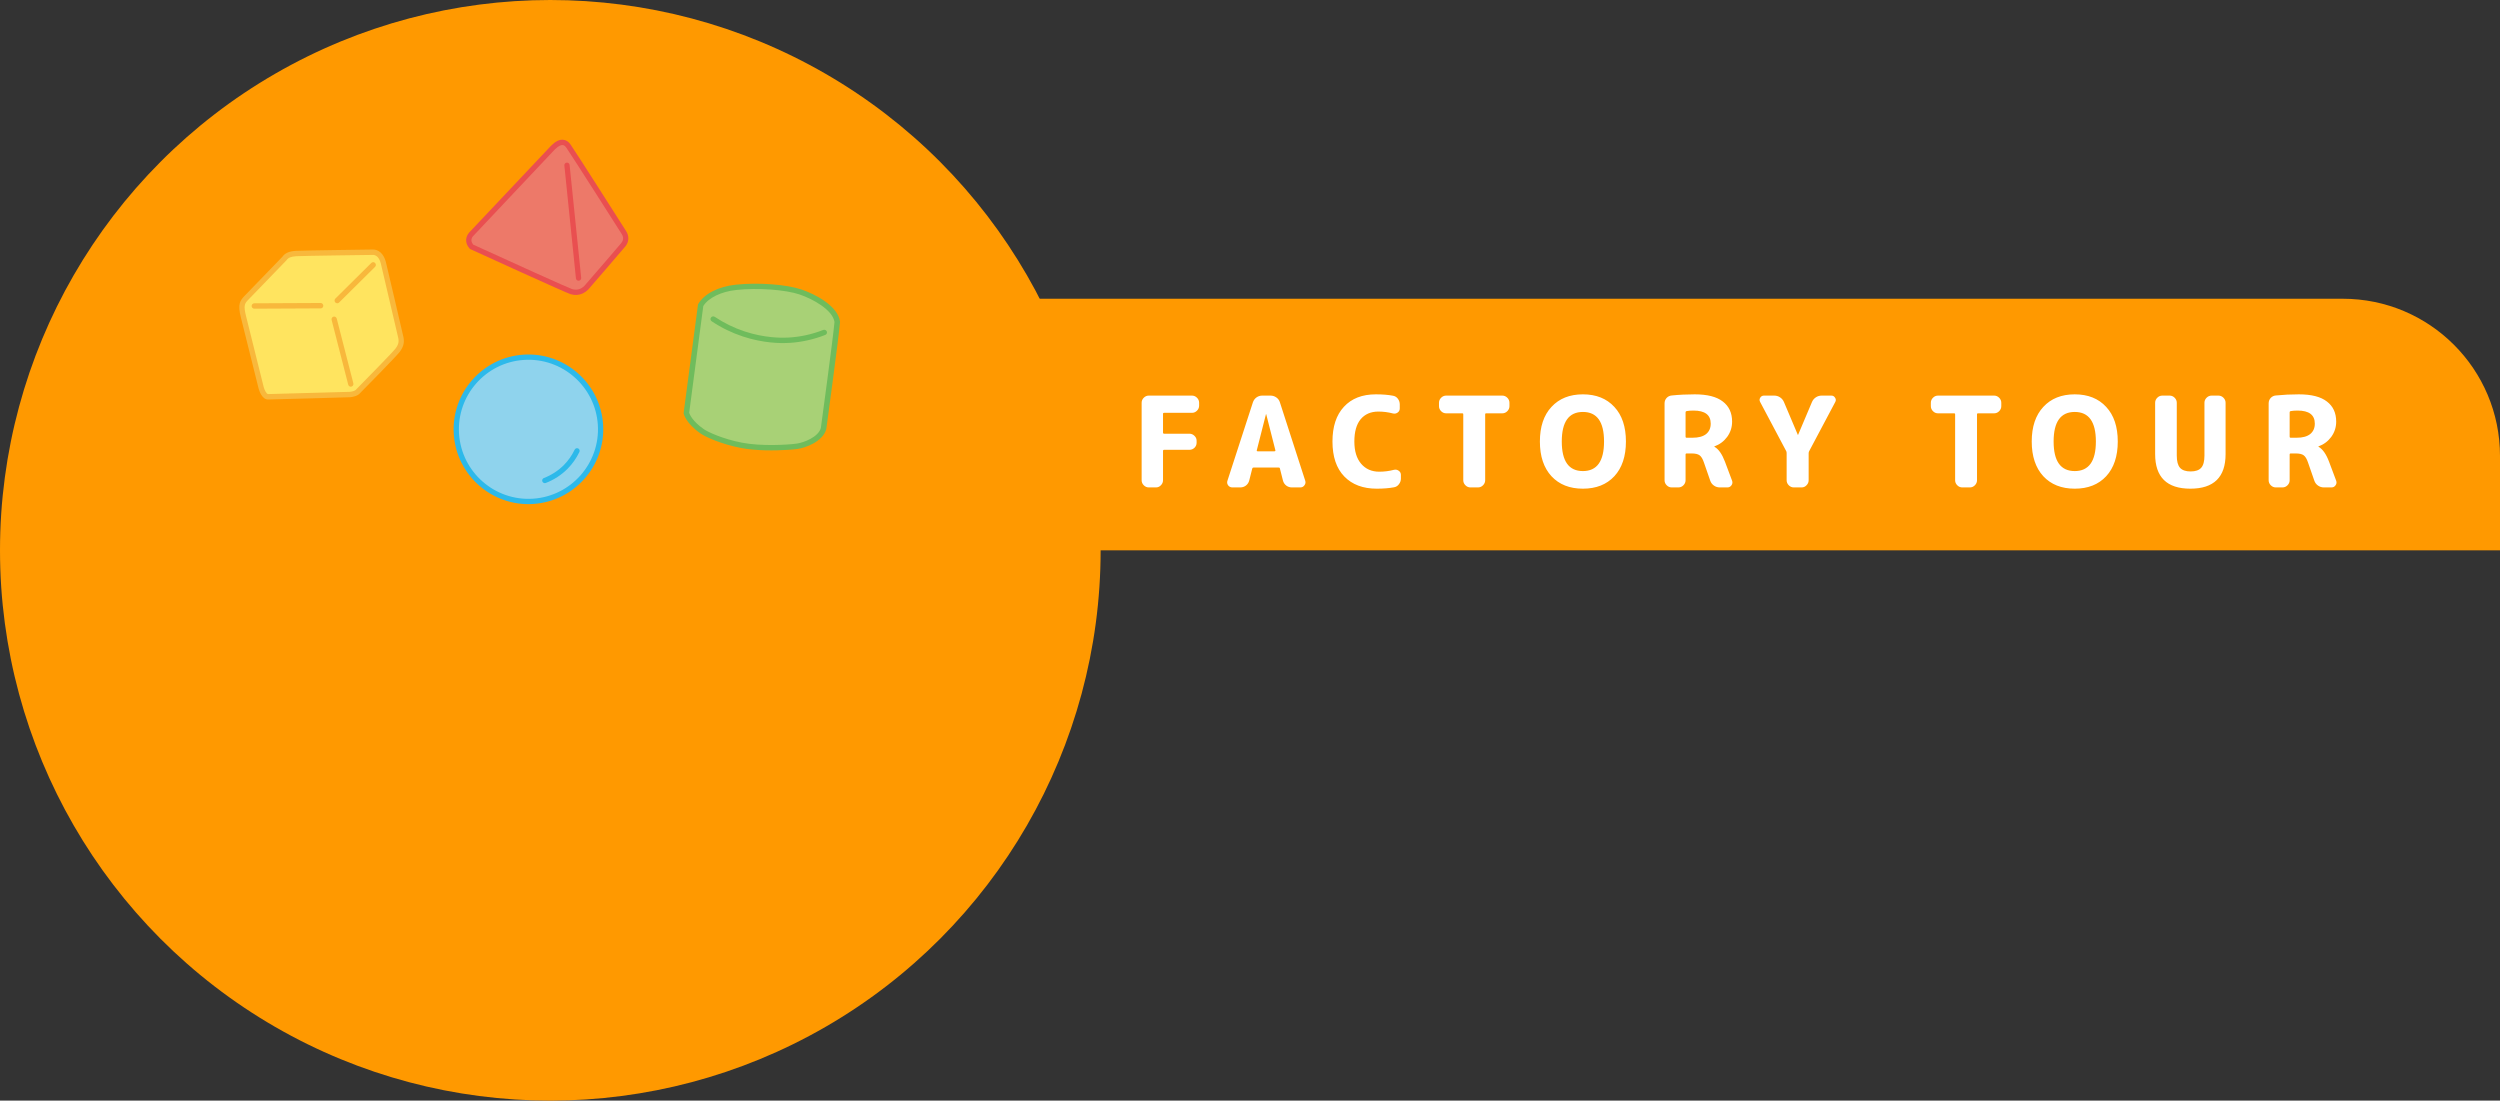 <svg width="159" height="70" viewBox="0 0 159 70" fill="none" xmlns="http://www.w3.org/2000/svg">
<rect x="0" y="0" width="159" height="70" fill="#333333" stroke="none"/>
<circle cx="35" cy="35" r="35" fill="#FF9900"/>
<g clip-path="url(#clip0_3783_3133)">
<path d="M35.639 31.42C37.913 30.299 38.847 27.547 37.726 25.273C36.605 23 33.853 22.065 31.58 23.186C29.306 24.307 28.372 27.059 29.492 29.332C30.613 31.606 33.365 32.541 35.639 31.42Z" fill="#8FD3ED"/>
<path d="M33.919 32.053C31.303 32.224 29.032 30.233 28.861 27.614C28.69 24.995 30.681 22.727 33.298 22.556C35.915 22.385 38.185 24.377 38.356 26.993C38.527 29.61 36.536 31.88 33.919 32.051L33.919 32.053ZM33.32 22.891C30.886 23.05 29.036 25.158 29.196 27.592C29.355 30.026 31.463 31.876 33.897 31.717C36.331 31.558 38.181 29.449 38.022 27.015C37.862 24.581 35.754 22.731 33.32 22.891Z" fill="#2DB9EA"/>
<path d="M34.661 30.727C34.59 30.731 34.52 30.689 34.493 30.619C34.461 30.532 34.503 30.435 34.591 30.402C35.069 30.219 35.509 29.933 35.866 29.573C36.145 29.291 36.375 28.963 36.548 28.6C36.587 28.517 36.688 28.481 36.771 28.52C36.854 28.56 36.89 28.66 36.85 28.744C36.661 29.139 36.41 29.498 36.103 29.809C35.715 30.203 35.232 30.517 34.71 30.717C34.694 30.722 34.677 30.726 34.661 30.727Z" fill="#2DB9EA"/>
</g>
<g clip-path="url(#clip1_3783_3133)">
<path d="M16.606 24.656L15.486 20.154C15.279 19.343 15.423 19.195 15.711 18.902C15.998 18.608 18.085 16.448 18.085 16.448C18.225 16.243 18.449 16.15 18.831 16.125C19.213 16.1 23.682 16.043 23.682 16.043C24.025 16.02 24.274 16.3 24.377 16.704C24.48 17.11 25.469 21.365 25.469 21.365C25.57 21.732 25.509 21.972 25.297 22.26C25.086 22.549 22.782 24.88 22.782 24.88C22.693 25.004 22.45 25.079 22.259 25.092C22.069 25.104 17.068 25.235 17.068 25.235C16.762 25.255 16.608 24.656 16.608 24.656L16.606 24.656Z" fill="#FFE45F"/>
<path d="M22.271 25.264C22.077 25.277 17.277 25.402 17.072 25.408C16.645 25.436 16.465 24.776 16.444 24.699L15.322 20.197C15.1 19.332 15.262 19.116 15.59 18.781C15.869 18.497 17.802 16.494 17.954 16.337C18.123 16.095 18.384 15.981 18.82 15.953C19.201 15.928 23.497 15.873 23.679 15.87C24.077 15.844 24.41 16.148 24.541 16.661C24.644 17.062 25.592 21.152 25.633 21.327C25.742 21.724 25.687 22.018 25.433 22.364C25.221 22.653 23.182 24.718 22.909 24.994C22.764 25.181 22.441 25.251 22.27 25.262L22.271 25.264ZM16.77 24.613C16.821 24.806 16.953 25.07 17.056 25.063C18.792 25.017 22.1 24.929 22.248 24.92C22.432 24.908 22.606 24.836 22.647 24.778L22.664 24.756C23.302 24.11 24.996 22.384 25.164 22.156C25.355 21.897 25.39 21.71 25.309 21.41C25.297 21.36 24.317 17.144 24.217 16.744C24.183 16.612 24.048 16.19 23.695 16.213C23.641 16.214 19.217 16.27 18.844 16.295C18.51 16.317 18.332 16.388 18.225 16.545L18.206 16.567C18.206 16.567 16.119 18.73 15.831 19.023C15.567 19.292 15.467 19.393 15.65 20.11L16.77 24.613Z" fill="#F8B83C"/>
<path d="M20.404 19.613C20.404 19.613 20.398 19.613 20.395 19.613L16.174 19.633C16.082 19.635 16.005 19.557 16.003 19.462C16.001 19.368 16.084 19.291 16.17 19.29L20.391 19.27C20.483 19.268 20.56 19.346 20.562 19.441C20.564 19.533 20.494 19.609 20.404 19.615L20.404 19.613Z" fill="#F8B83C"/>
<path d="M21.458 19.288C21.411 19.291 21.362 19.273 21.326 19.236C21.261 19.167 21.262 19.058 21.328 18.991L23.618 16.721C23.686 16.654 23.792 16.657 23.857 16.726C23.923 16.796 23.921 16.904 23.855 16.971L21.565 19.241C21.536 19.271 21.498 19.287 21.458 19.29L21.458 19.288Z" fill="#F8B83C"/>
<path d="M22.322 24.594C22.244 24.599 22.168 24.547 22.147 24.465L21.091 20.35C21.067 20.257 21.122 20.163 21.21 20.139C21.299 20.115 21.393 20.171 21.417 20.262L22.473 24.377C22.497 24.47 22.442 24.563 22.354 24.587C22.342 24.588 22.331 24.591 22.322 24.592L22.322 24.594Z" fill="#F8B83C"/>
</g>
<g clip-path="url(#clip2_3783_3133)">
<path d="M29.999 14.867L35.165 9.39C35.435 9.121 35.837 8.845 36.153 9.287C36.469 9.729 39.686 14.794 39.686 14.794C39.879 15.09 39.8 15.365 39.659 15.549C39.519 15.733 37.28 18.313 37.28 18.313C36.957 18.625 36.613 18.627 36.339 18.549C36.064 18.472 29.997 15.698 29.997 15.698C29.585 15.241 30.001 14.867 30.001 14.867L29.999 14.867Z" fill="#ED7969"/>
<path d="M36.694 18.758C36.564 18.766 36.429 18.75 36.291 18.711C36.014 18.632 30.549 16.136 29.929 15.852L29.896 15.838L29.872 15.813C29.713 15.637 29.637 15.447 29.647 15.249C29.66 14.971 29.841 14.784 29.881 14.745L35.043 9.273C35.326 8.992 35.576 8.866 35.813 8.887C35.996 8.902 36.155 9.003 36.286 9.19C36.6 9.632 39.692 14.496 39.824 14.703C40.022 15.01 40.009 15.368 39.788 15.654C39.645 15.839 37.492 18.32 37.402 18.425C37.189 18.63 36.949 18.741 36.692 18.758L36.694 18.758ZM30.098 15.559C32.522 16.668 36.172 18.322 36.382 18.385C36.68 18.47 36.934 18.406 37.16 18.189C37.922 17.309 39.415 15.586 39.523 15.445C39.616 15.323 39.697 15.127 39.542 14.887C39.51 14.835 36.323 9.823 36.014 9.387C35.942 9.285 35.867 9.233 35.783 9.225C35.693 9.217 35.532 9.262 35.281 9.512L30.113 14.993C30.066 15.037 29.854 15.262 30.098 15.559Z" fill="#E94F50"/>
<path d="M36.807 17.856C36.718 17.862 36.639 17.794 36.629 17.704L35.893 10.527C35.882 10.435 35.951 10.351 36.042 10.341C36.14 10.334 36.217 10.4 36.227 10.492L36.964 17.669C36.974 17.761 36.906 17.845 36.814 17.855C36.814 17.855 36.81 17.856 36.807 17.856Z" fill="#E94F50"/>
</g>
<g clip-path="url(#clip3_3783_3133)">
<path d="M43.656 26.262L44.565 19.413C44.888 18.867 45.697 18.395 46.824 18.275C48.23 18.124 49.995 18.262 50.913 18.571C51.812 18.875 53.136 19.609 53.253 20.475C53.175 21.43 52.38 27.265 52.38 27.265C52.202 27.917 51.231 28.311 50.697 28.385C50.162 28.459 48.435 28.571 47.162 28.324C45.889 28.077 44.936 27.624 44.67 27.438C43.752 26.801 43.656 26.262 43.656 26.262Z" fill="#A8D176"/>
<path d="M50.098 28.611C49.297 28.663 48.074 28.675 47.125 28.491C45.821 28.238 44.838 27.767 44.566 27.577C43.6 26.906 43.484 26.316 43.48 26.291L43.479 26.267L44.394 19.358L44.411 19.329C44.795 18.681 45.689 18.224 46.804 18.105C48.213 17.956 50.008 18.085 50.969 18.41C51.818 18.694 53.29 19.446 53.424 20.452L53.425 20.47L53.426 20.488C53.35 21.437 52.585 27.05 52.553 27.287C52.338 28.088 51.225 28.485 50.721 28.554C50.574 28.575 50.358 28.596 50.098 28.613L50.098 28.611ZM43.832 26.253C43.862 26.351 44.033 26.789 44.77 27.299C45.023 27.474 45.947 27.913 47.194 28.155C48.407 28.391 50.092 28.294 50.67 28.213C51.13 28.149 52.052 27.792 52.206 27.219C52.211 27.182 52.989 21.472 53.074 20.477C52.953 19.701 51.684 19.009 50.852 18.728C49.945 18.422 48.183 18.296 46.838 18.441C45.867 18.545 45.062 18.935 44.729 19.465L43.832 26.253Z" fill="#6FBC5C"/>
<path d="M50.219 21.804C50.182 21.806 50.147 21.809 50.112 21.811C49.589 21.838 48.518 21.819 47.253 21.403C46.548 21.171 45.878 20.845 45.262 20.432C45.181 20.378 45.163 20.272 45.219 20.195C45.275 20.119 45.383 20.098 45.462 20.152C46.05 20.547 46.692 20.858 47.366 21.081C48.624 21.496 49.693 21.492 50.094 21.472C50.873 21.435 51.629 21.269 52.355 20.985C52.445 20.949 52.548 20.993 52.584 21.079C52.621 21.166 52.576 21.267 52.486 21.302C51.757 21.587 50.997 21.758 50.222 21.808L50.219 21.804Z" fill="#6FBC5C"/>
</g>
<path d="M62 19H149C154.523 19 159 23.477 159 29V35H62V19Z" fill="#FF9900"/>
<path d="M73.064 31C72.941 31 72.835 30.955 72.744 30.864C72.653 30.773 72.608 30.667 72.608 30.544V25.616C72.608 25.493 72.653 25.387 72.744 25.296C72.835 25.205 72.941 25.16 73.064 25.16H75.808C75.931 25.16 76.037 25.205 76.128 25.296C76.219 25.387 76.264 25.493 76.264 25.616V25.8C76.264 25.923 76.219 26.029 76.128 26.12C76.037 26.211 75.931 26.256 75.808 26.256H74.04C73.992 26.256 73.968 26.277 73.968 26.32V27.512C73.968 27.56 73.992 27.584 74.04 27.584H75.648C75.771 27.584 75.877 27.629 75.968 27.72C76.059 27.805 76.104 27.909 76.104 28.032V28.16C76.104 28.283 76.059 28.389 75.968 28.48C75.877 28.565 75.771 28.608 75.648 28.608H74.04C73.992 28.608 73.968 28.632 73.968 28.68V30.544C73.968 30.667 73.923 30.773 73.832 30.864C73.747 30.955 73.643 31 73.52 31H73.064ZM80.515 26.344L79.931 28.64C79.925 28.656 79.928 28.672 79.939 28.688C79.955 28.699 79.971 28.704 79.987 28.704H81.059C81.075 28.704 81.088 28.699 81.099 28.688C81.115 28.672 81.12 28.656 81.115 28.64L80.531 26.344C80.531 26.339 80.528 26.336 80.523 26.336C80.517 26.336 80.515 26.339 80.515 26.344ZM78.379 31C78.267 31 78.176 30.955 78.107 30.864C78.043 30.773 78.029 30.675 78.067 30.568L79.683 25.592C79.725 25.464 79.8 25.36 79.907 25.28C80.019 25.2 80.141 25.16 80.275 25.16H80.803C80.941 25.16 81.067 25.2 81.179 25.28C81.291 25.36 81.365 25.464 81.403 25.592L83.011 30.568C83.048 30.675 83.032 30.773 82.963 30.864C82.899 30.955 82.811 31 82.699 31H82.163C82.029 31 81.909 30.96 81.803 30.88C81.696 30.795 81.627 30.688 81.595 30.56L81.403 29.8C81.397 29.757 81.371 29.736 81.323 29.736H79.723C79.68 29.736 79.653 29.757 79.643 29.8L79.451 30.56C79.419 30.688 79.349 30.795 79.243 30.88C79.136 30.96 79.016 31 78.883 31H78.379ZM87.561 31.08C86.686 31.08 85.998 30.821 85.497 30.304C84.996 29.787 84.745 29.045 84.745 28.08C84.745 27.131 84.987 26.395 85.473 25.872C85.958 25.344 86.635 25.08 87.505 25.08C87.921 25.08 88.284 25.109 88.593 25.168C88.721 25.189 88.825 25.253 88.905 25.36C88.985 25.467 89.025 25.587 89.025 25.72V25.976C89.025 26.088 88.98 26.176 88.889 26.24C88.798 26.304 88.7 26.323 88.593 26.296C88.289 26.216 87.98 26.176 87.665 26.176C87.185 26.176 86.809 26.339 86.537 26.664C86.27 26.989 86.137 27.461 86.137 28.08C86.137 28.688 86.281 29.16 86.569 29.496C86.857 29.832 87.241 30 87.721 30C88.041 30 88.353 29.96 88.657 29.88C88.763 29.853 88.862 29.872 88.953 29.936C89.049 30 89.097 30.088 89.097 30.2V30.44C89.097 30.573 89.054 30.693 88.969 30.8C88.889 30.907 88.785 30.971 88.657 30.992C88.342 31.051 87.977 31.08 87.561 31.08ZM91.977 26.288C91.854 26.288 91.747 26.243 91.656 26.152C91.566 26.061 91.52 25.955 91.52 25.832V25.616C91.52 25.493 91.566 25.387 91.656 25.296C91.747 25.205 91.854 25.16 91.977 25.16H95.544C95.667 25.16 95.774 25.205 95.865 25.296C95.955 25.387 96.001 25.493 96.001 25.616V25.832C96.001 25.955 95.955 26.061 95.865 26.152C95.774 26.243 95.667 26.288 95.544 26.288H94.52C94.478 26.288 94.457 26.309 94.457 26.352V30.544C94.457 30.667 94.411 30.773 94.32 30.864C94.23 30.955 94.123 31 94.001 31H93.52C93.398 31 93.291 30.955 93.201 30.864C93.11 30.773 93.064 30.667 93.064 30.544V26.352C93.064 26.309 93.043 26.288 93.001 26.288H91.977ZM102.017 28.08C102.017 26.827 101.569 26.2 100.673 26.2C99.777 26.2 99.329 26.827 99.329 28.08C99.329 29.333 99.777 29.96 100.673 29.96C101.569 29.96 102.017 29.333 102.017 28.08ZM102.673 30.288C102.182 30.816 101.516 31.08 100.673 31.08C99.83 31.08 99.164 30.816 98.673 30.288C98.182 29.755 97.937 29.019 97.937 28.08C97.937 27.141 98.182 26.408 98.673 25.88C99.164 25.347 99.83 25.08 100.673 25.08C101.516 25.08 102.182 25.347 102.673 25.88C103.164 26.408 103.409 27.141 103.409 28.08C103.409 29.019 103.164 29.755 102.673 30.288ZM107.202 26.232V27.768C107.202 27.816 107.223 27.84 107.266 27.84H107.65C108.023 27.84 108.308 27.763 108.506 27.608C108.703 27.448 108.802 27.227 108.802 26.944C108.802 26.389 108.436 26.112 107.706 26.112C107.54 26.112 107.396 26.123 107.274 26.144C107.226 26.155 107.202 26.184 107.202 26.232ZM106.322 31C106.199 31 106.092 30.955 106.002 30.864C105.911 30.773 105.866 30.667 105.866 30.544V25.656C105.866 25.523 105.908 25.408 105.994 25.312C106.084 25.216 106.194 25.163 106.322 25.152C106.796 25.104 107.284 25.08 107.786 25.08C108.586 25.08 109.18 25.232 109.57 25.536C109.964 25.835 110.162 26.261 110.162 26.816C110.162 27.173 110.058 27.496 109.85 27.784C109.642 28.067 109.37 28.269 109.034 28.392C109.028 28.392 109.026 28.395 109.026 28.4C109.026 28.411 109.031 28.416 109.042 28.416C109.303 28.565 109.524 28.88 109.706 29.36L110.162 30.576C110.199 30.677 110.186 30.773 110.122 30.864C110.058 30.955 109.972 31 109.866 31H109.378C109.239 31 109.114 30.96 109.002 30.88C108.89 30.8 108.812 30.696 108.77 30.568L108.37 29.416C108.295 29.192 108.204 29.04 108.098 28.96C107.991 28.88 107.826 28.84 107.602 28.84H107.266C107.223 28.84 107.202 28.864 107.202 28.912V30.544C107.202 30.667 107.156 30.773 107.066 30.864C106.975 30.955 106.868 31 106.746 31H106.322ZM113.606 28.696L111.942 25.56C111.894 25.469 111.897 25.381 111.95 25.296C112.003 25.205 112.083 25.16 112.19 25.16H112.838C112.977 25.16 113.102 25.197 113.214 25.272C113.326 25.347 113.409 25.448 113.462 25.576L114.342 27.656C114.342 27.661 114.345 27.664 114.35 27.664C114.355 27.664 114.358 27.661 114.358 27.656L115.238 25.576C115.291 25.448 115.374 25.347 115.486 25.272C115.598 25.197 115.723 25.16 115.862 25.16H116.478C116.579 25.16 116.657 25.205 116.71 25.296C116.769 25.381 116.774 25.469 116.726 25.56L115.062 28.696C115.041 28.733 115.03 28.779 115.03 28.832V30.544C115.03 30.667 114.985 30.773 114.894 30.864C114.809 30.955 114.705 31 114.582 31H114.086C113.963 31 113.857 30.955 113.766 30.864C113.675 30.773 113.63 30.667 113.63 30.544V28.832C113.63 28.768 113.622 28.723 113.606 28.696ZM123.258 26.288C123.135 26.288 123.028 26.243 122.938 26.152C122.847 26.061 122.802 25.955 122.802 25.832V25.616C122.802 25.493 122.847 25.387 122.938 25.296C123.028 25.205 123.135 25.16 123.258 25.16H126.826C126.948 25.16 127.055 25.205 127.146 25.296C127.236 25.387 127.282 25.493 127.282 25.616V25.832C127.282 25.955 127.236 26.061 127.146 26.152C127.055 26.243 126.948 26.288 126.826 26.288H125.802C125.759 26.288 125.738 26.309 125.738 26.352V30.544C125.738 30.667 125.692 30.773 125.602 30.864C125.511 30.955 125.404 31 125.282 31H124.802C124.679 31 124.572 30.955 124.482 30.864C124.391 30.773 124.346 30.667 124.346 30.544V26.352C124.346 26.309 124.324 26.288 124.282 26.288H123.258ZM133.298 28.08C133.298 26.827 132.85 26.2 131.954 26.2C131.058 26.2 130.61 26.827 130.61 28.08C130.61 29.333 131.058 29.96 131.954 29.96C132.85 29.96 133.298 29.333 133.298 28.08ZM133.954 30.288C133.464 30.816 132.797 31.08 131.954 31.08C131.112 31.08 130.445 30.816 129.954 30.288C129.464 29.755 129.218 29.019 129.218 28.08C129.218 27.141 129.464 26.408 129.954 25.88C130.445 25.347 131.112 25.08 131.954 25.08C132.797 25.08 133.464 25.347 133.954 25.88C134.445 26.408 134.69 27.141 134.69 28.08C134.69 29.019 134.445 29.755 133.954 30.288ZM141.547 28.88C141.547 30.347 140.8 31.08 139.307 31.08C137.814 31.08 137.067 30.347 137.067 28.88V25.616C137.067 25.493 137.112 25.387 137.203 25.296C137.294 25.205 137.4 25.16 137.523 25.16H137.987C138.11 25.16 138.216 25.205 138.307 25.296C138.398 25.387 138.443 25.493 138.443 25.616V28.976C138.443 29.339 138.512 29.597 138.651 29.752C138.79 29.907 139.014 29.984 139.323 29.984C139.632 29.984 139.856 29.907 139.995 29.752C140.134 29.597 140.203 29.339 140.203 28.976V25.616C140.203 25.493 140.248 25.387 140.339 25.296C140.43 25.205 140.536 25.16 140.659 25.16H141.091C141.214 25.16 141.32 25.205 141.411 25.296C141.502 25.387 141.547 25.493 141.547 25.616V28.88ZM145.622 26.232V27.768C145.622 27.816 145.643 27.84 145.686 27.84H146.07C146.443 27.84 146.729 27.763 146.926 27.608C147.123 27.448 147.222 27.227 147.222 26.944C147.222 26.389 146.857 26.112 146.126 26.112C145.961 26.112 145.817 26.123 145.694 26.144C145.646 26.155 145.622 26.184 145.622 26.232ZM144.742 31C144.619 31 144.513 30.955 144.422 30.864C144.331 30.773 144.286 30.667 144.286 30.544V25.656C144.286 25.523 144.329 25.408 144.414 25.312C144.505 25.216 144.614 25.163 144.742 25.152C145.217 25.104 145.705 25.08 146.206 25.08C147.006 25.08 147.601 25.232 147.99 25.536C148.385 25.835 148.582 26.261 148.582 26.816C148.582 27.173 148.478 27.496 148.27 27.784C148.062 28.067 147.79 28.269 147.454 28.392C147.449 28.392 147.446 28.395 147.446 28.4C147.446 28.411 147.451 28.416 147.462 28.416C147.723 28.565 147.945 28.88 148.126 29.36L148.582 30.576C148.619 30.677 148.606 30.773 148.542 30.864C148.478 30.955 148.393 31 148.286 31H147.798C147.659 31 147.534 30.96 147.422 30.88C147.31 30.8 147.233 30.696 147.19 30.568L146.79 29.416C146.715 29.192 146.625 29.04 146.518 28.96C146.411 28.88 146.246 28.84 146.022 28.84H145.686C145.643 28.84 145.622 28.864 145.622 28.912V30.544C145.622 30.667 145.577 30.773 145.486 30.864C145.395 30.955 145.289 31 145.166 31H144.742Z" fill="white"/>
<defs>
<clipPath id="clip0_3783_3133">
<rect width="9.517" height="9.517" fill="white" transform="translate(28.551 22.867) rotate(-3.742)"/>
</clipPath>
<clipPath id="clip1_3783_3133">
<rect width="10.31" height="9.517" fill="white" transform="translate(15 16.202) rotate(-3.742)"/>
</clipPath>
<clipPath id="clip2_3783_3133">
<rect width="10.31" height="9.914" fill="white" transform="translate(29.254 9.309) rotate(-3.742)"/>
</clipPath>
<clipPath id="clip3_3783_3133">
<rect width="10.31" height="10.707" fill="white" transform="translate(42.959 18.348) rotate(-3.742)"/>
</clipPath>
</defs>
</svg>
